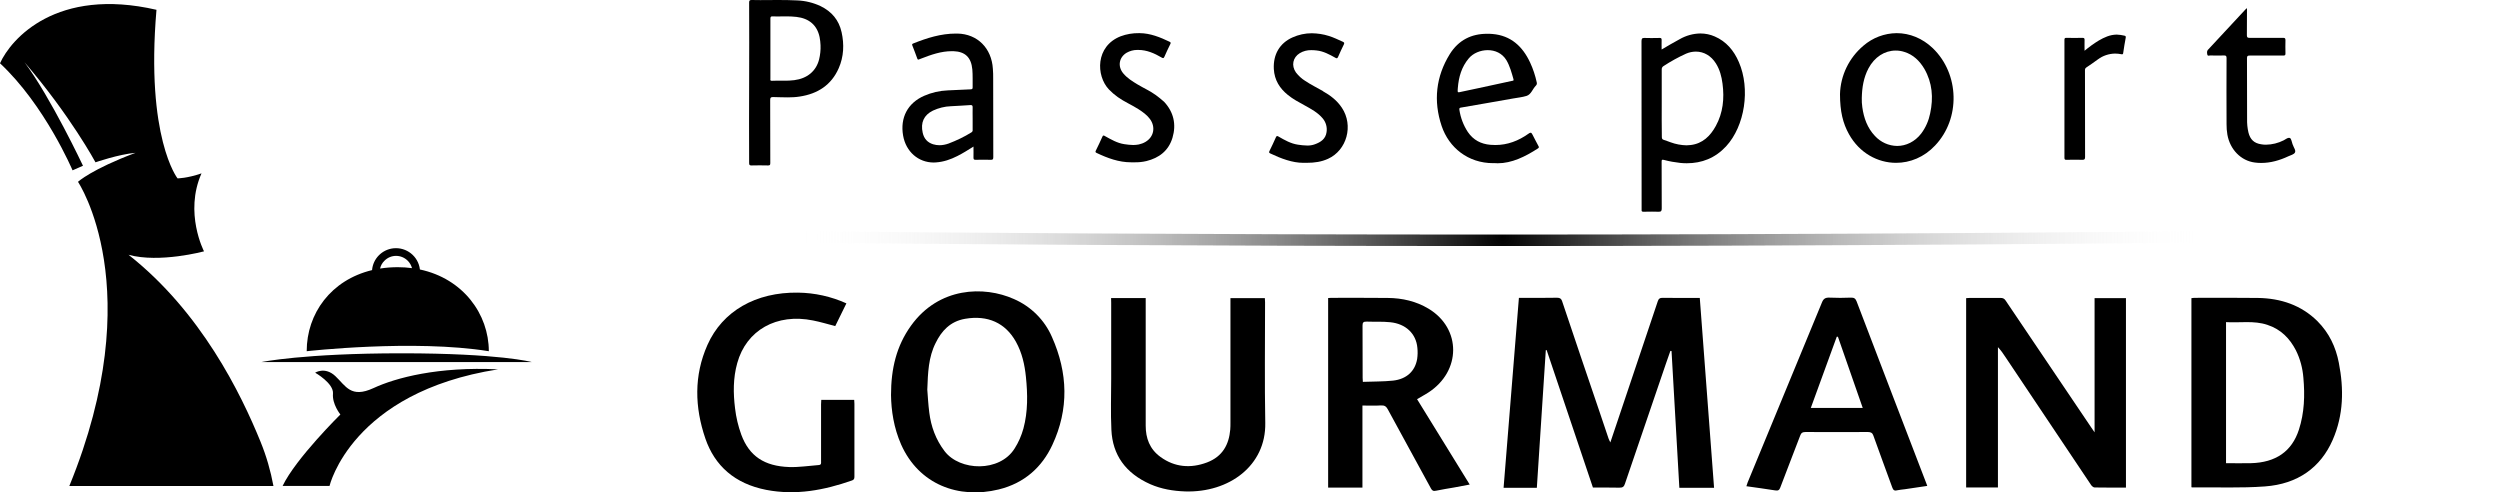<?xml version="1.0" encoding="utf-8"?>
<!-- Generator: Adobe Illustrator 24.1.3, SVG Export Plug-In . SVG Version: 6.00 Build 0)  -->
<svg version="1.1" id="e9fd0cbb-c24d-4216-a38e-5918857cf8ed"
	 xmlns="http://www.w3.org/2000/svg" xmlns:xlink="http://www.w3.org/1999/xlink" x="0px" y="0px" viewBox="0 0 2398.1 472.2"
	 style="enable-background:new 0 0 2398.1 472.2;" xml:space="preserve">
<style type="text/css">
	.st0{fill:url(#SVGID_1_);}
</style>
<radialGradient id="SVGID_1_" cx="1503.44" cy="244.915" r="676.78" gradientTransform="matrix(1 0 0 -1 -62.39 472)" gradientUnits="userSpaceOnUse">
	<stop  offset="0" style="stop-color:#000000"/>
	<stop  offset="1" style="stop-color:#FFFFFF;stop-opacity:0"/>
</radialGradient>
<path class="st0" d="M484,229.2c0,0,381.8,6.8,948.9,6.8c283.6,0,613.5-1.7,965.2-6.8l-0.2-11c-351.7,5.1-681.5,6.8-965,6.8
	s-520.7-1.7-687-3.4c-83.2-0.9-148.6-1.7-193.2-2.4c-22.3-0.3-39.4-0.6-51-0.8l-17.5-0.3L484,229.2z"/>
<path d="M1644.9,35c-4.3-1.9-9-2.9-13.8-2.9c-7,0.1-13.8,2-19.9,5.5c-5.7,3-11.3,6.4-17.3,9.9c0-3.2-0.1-6.2,0-9.2
	c0-1.4-0.4-1.9-1.7-1.9h-0.1c-2.7,0-5.3,0.1-8,0.1c-2.1,0-4.2,0-6.4-0.1h-0.5c-2.1,0-2.6,0.8-2.6,3.2c0.1,61.6,0.1,98.7,0.1,160.3
	c0,0.4,0,0.9,0,1.3c-0.2,1.5,0.4,1.9,1.7,1.9h0.1c2.7,0,5.4-0.1,8.2-0.1c2.1,0,4.1,0,6.2,0.1h0.5c2.2,0,2.6-1,2.6-3.3
	c-0.1-23,0-21.6-0.1-44.6c0-1.4,0.1-2,1.1-2c0.4,0,0.7,0.1,1.1,0.2c5.2,1.4,10.5,2.3,15.8,2.9c2,0.2,4.1,0.3,6.1,0.3
	c14.4,0,27.2-4.9,37.7-16.2c18.1-19.6,23.4-55.2,12.3-80.8C1663.2,48.4,1655.8,39.7,1644.9,35 M1594,98.9V66.7
	c-0.1-1.3,0.5-2.6,1.7-3.3c6.9-4.5,14.1-8.5,21.6-11.9c3-1.3,6.2-2,9.5-2c7.6,0,14.6,4,19.2,11.4c3.7,5.9,5.4,12.4,6.3,19.3
	c1.9,14.2,0.5,28-6.4,40.6c-5.3,9.7-12.7,16.9-24,18.3c-1.4,0.2-2.8,0.3-4.1,0.3c-5.2-0.1-10.4-1.1-15.3-2.9
	c-2.2-0.7-4.3-1.7-6.5-2.3c-1.6-0.5-1.9-1.3-1.9-3C1594,120.4,1593.9,109.6,1594,98.9"/>
<path d="M787.2,5.9c-7-3.3-14.7-5.2-22.5-5.5C758.7,0.1,752.5,0,746.4,0c-5.7,0-11.4,0.1-17.1,0.1c-2.7,0-5.5,0-8.2-0.1h-0.2
	c-1.9,0-2.3,0.7-2.3,2.5c0.1,25.6,0.1,51.3,0,76.9s-0.1,51.3,0,76.9c0,1.7,0.3,2.4,2.1,2.4h0.2c2.6-0.1,5.2-0.1,7.8-0.1
	s5.3,0,7.9,0.1h0.2c1.7,0,2.1-0.5,2.1-2.3c-0.1-20.1,0-40.3-0.1-60.4c0-2.2,0.5-2.9,2.6-2.9h0.2c4.7,0.1,9.5,0.3,14.2,0.3
	c3.8,0,7.7-0.2,11.4-0.8c17.1-2.6,30.3-11,37.4-27.3c4.8-11,5.3-22.7,2.7-34.4S797.8,11.1,787.2,5.9 M740.2,77.5
	c-1.6,0-1.2-1.1-1.2-2V17.9c0-1.5,0.3-2.2,1.8-2.2h0.2c1.5,0,3,0.1,4.5,0.1c2.7,0,5.5-0.1,8.2-0.1c3.4,0,6.8,0.1,10.2,0.5
	c12.3,1.4,19.9,8,22.3,19.4c0.5,2.6,0.8,5.2,0.9,7.8c0.2,4.6-0.3,9.2-1.4,13.7c-2.9,11.2-11.4,18.2-23.8,19.8
	c-3.4,0.4-6.8,0.6-10.2,0.5c-2.4,0-4.9,0-7.3,0c-1.4,0-2.8,0-4.1,0.1L740.2,77.5z"/>
<path d="M1854.1,46.3c-10-9.6-22.3-14.5-34.7-14.5c-11.8,0.1-23.1,4.4-32,12.1c-13.7,11.6-21.9,28.4-22.4,46.4
	c0,16.6,2.8,28,8.6,38.4c10,18,27.5,27.5,45.2,27.5c13.4,0,26.9-5.4,37.4-16.6C1880.7,113.8,1879.7,71.1,1854.1,46.3 M1851.5,108.7
	c-1.4,7-4.3,13.7-8.6,19.4c-6.1,7.9-14.6,11.9-23.1,11.9c-8.1-0.1-15.8-3.6-21.3-9.6c-7.2-7.6-10.7-17.2-12.1-27.6
	c-0.4-2.9-0.6-5.8-0.5-8.7c0.2-10,1.7-19.6,6.4-28.5c5.8-10.9,15.5-17.1,26.1-17.1c2.8,0,5.6,0.4,8.3,1.3
	c8.5,2.6,14.6,8.5,19.2,16.2C1853.6,79.4,1854.7,93.7,1851.5,108.7"/>
<path d="M1470,129.1c-0.6-1.2-1.1-1.8-1.8-1.8c-0.7,0.1-1.3,0.4-1.8,0.8c-9.8,7-20.3,11-32,11c-1.6,0-3.2-0.1-4.8-0.2
	c-9-0.8-16.3-4.5-21.6-12.3c-4.2-6.4-7-13.7-8.1-21.3c-0.2-1.4,0.1-1.9,1.5-2.1c16.6-2.8,33.2-5.8,49.8-8.7
	c4.4-0.8,8.9-1.2,13.1-2.5c4.5-1.4,5.8-6.7,8.9-9.8l0.2-0.2c0.8-0.8,1-2,0.7-3c-1.4-6.5-3.5-12.9-6.3-18.9
	c-7.3-15.8-18.7-26-36-27.5c-1.8-0.2-3.6-0.2-5.4-0.2c-14.8,0-27.2,5.9-35.7,19.5c-13.3,21.5-15.9,44.9-7.8,69
	c7,20.7,25.3,35.6,49.4,35.6h2c0.7,0,1.6,0.1,2.4,0.1c13.3,0,26.2-6.2,38.5-14.2c1.1-0.7,1.2-1.3,0.5-2.4
	C1473.8,136.3,1471.8,132.8,1470,129.1 M1451.8,76c0.5,1.6-0.7,1.4-1.5,1.6c-10.5,2.3-21,4.5-31.4,6.8l-17.9,3.8
	c-0.6,0.2-1.3,0.3-1.9,0.3c-0.9,0-0.9-0.6-0.8-2.7c0-0.4,0-0.9,0.1-1.3c0.8-10.6,3.6-20.3,10.5-28.5c4.2-5,11.2-7.9,18.2-7.9
	s13.8,2.9,17.9,9.6C1448.3,63.3,1450,69.7,1451.8,76"/>
<path d="M952.4,66c-1.2-19.8-14.8-33.4-33.9-33.8h-1.6c-14.3,0-27.7,4.2-40.9,9.5c-0.9,0.4-1.3,0.7-0.9,1.8
	c1.7,4.2,3.2,8.4,4.8,12.7c0.2,0.6,0.5,1,0.9,1c0.3,0,0.5-0.1,0.7-0.2c0.7-0.3,1.4-0.6,2.1-0.8c9.5-3.7,19.1-7.1,29.4-7.1h1.6
	c11.2,0.4,17,5.9,18.1,17.5c0.5,5.7,0.2,11.5,0.3,17.2c0,1.6-0.6,1.8-1.9,1.9c-7.3,0.3-14.7,0.7-22,1c-7.8,0.3-15.5,2.1-22.6,5.2
	c-15.8,6.9-23.2,21-20.2,38.2c2.7,15.4,14.6,25.8,29.4,25.8c0.7,0,1.4,0,2.1-0.1c7.3-0.5,14-2.8,20.5-6.1c5.2-2.6,10.1-5.7,15.5-9.1
	c0,3.8,0.1,7.1,0,10.5c0,1.6,0.3,2.2,1.9,2.2h0.2c2.5-0.1,5-0.1,7.5-0.1s4.6,0,6.9,0.1h0.3c1.8,0,2.2-0.6,2.2-2.6
	c-0.1-25.1,0-50.1-0.1-75.2C952.7,72.3,952.7,69.1,952.4,66 M933,113.7v10.8c0.2,1-0.3,2-1.2,2.5c-6.9,4.3-14.3,7.8-21.9,10.7
	c-2.8,1-5.8,1.6-8.7,1.6c-2.1,0-4.1-0.3-6.1-0.9c-5.4-1.7-8.7-5.3-10-11c-2.2-9.8,1.1-17,9.8-21.3c5.4-2.5,11.3-4,17.2-4.2
	c6.3-0.4,12.5-0.6,18.8-1.1h0.4c1.3,0,1.7,0.6,1.7,2.1C932.9,106.5,933,110.2,933,113.7"/>
<path d="M1268.9,87.3c-5.6-3.2-11.5-6.1-16.9-9.7c-3.4-2.1-6.4-4.9-8.9-8.1c-4.6-6.6-3-14.4,3.7-18.5c3.3-2,7.2-3,11.1-2.9
	c1.7,0,3.3,0.1,5,0.3c6.6,0.7,12.3,3.8,18,7c0.4,0.3,0.9,0.4,1.3,0.5c0.5,0,0.9-0.3,1.3-1.2c1.8-4.1,3.6-8.1,5.6-12.1
	c0.6-1.3,0.4-1.9-0.9-2.5c-4.5-2-8.9-4.2-13.5-5.6c-5.3-1.7-10.8-2.5-16.4-2.6c-6.4,0-12.7,1.4-18.5,4
	c-12.3,5.5-18.6,16.4-17.9,30.3c0.6,10.7,5.7,18.6,13.5,24.9c4.9,4,10.4,6.9,15.9,9.9c6.3,3.5,12.8,6.9,17.6,12.7
	c3,3.6,4.3,8.4,3.6,13c-0.9,6.7-5.7,9.7-11.2,11.7c-2.4,0.9-5,1.3-7.6,1.2c-2.9-0.1-5.7-0.3-8.6-0.8c-6.9-1-12.8-4.4-18.7-7.8
	c-0.4-0.3-0.8-0.4-1.3-0.5c-0.5,0-0.8,0.4-1.2,1.2c-1.9,4.4-4,8.7-6.1,13c-0.6,1.2-0.7,1.9,0.7,2.5c10.5,5,21.3,9,31.6,9h3.2
	c7.9,0,14.3-1,20.5-3.8c18.2-8.2,24.7-32,13.4-49c-4.7-7.1-11.1-11.9-18.2-15.9"/>
<path d="M1108.7,91.2c-5.5-4-11.7-6.7-17.5-10.2c-5-3-10-6.1-13.8-10.7c-5.5-6.7-4-15.3,3.3-19.7c3-1.7,6.5-2.7,10-2.7h1.2
	c8.2,0,15.4,3.2,22.4,7.3c0.4,0.3,0.9,0.5,1.4,0.5c0.5,0,0.9-0.4,1.3-1.4c1.7-4.1,3.7-8,5.6-12c0.5-1,0.6-1.6-0.6-2.2
	c-9.2-4.4-18.5-8.2-28.8-8.3h-0.5c-6-0.1-12.1,0.9-17.7,3c-24.3,9.5-23.8,37.8-11.3,51c2.6,2.7,5.5,5.2,8.6,7.4
	c6.3,4.5,13.5,7.5,20,11.7c4,2.6,7.9,5.4,10.8,9.3c5.6,7.7,3.7,17.2-4.3,21.9c-2,1.2-4.2,2-6.5,2.5c-1.7,0.3-3.5,0.5-5.3,0.5
	c-2.8-0.1-5.7-0.3-8.5-0.8c-6.8-1-12.7-4.5-18.7-7.8c-0.4-0.3-0.8-0.5-1.3-0.5c-0.3,0-0.7,0.2-1,1c-2,4.6-4.2,9.1-6.4,13.6
	c-0.5,1.1-0.3,1.6,0.8,2.1c10.5,5,21.3,9,33.1,9h3.1c3.9,0.1,7.8-0.3,11.6-1.2c12.1-3,21.2-9.8,25-22.4c3.8-12.8,1.1-24.6-8-34.4
	C1114.1,95.4,1111.5,93.2,1108.7,91.2"/>
<path d="M2199.4,139c-0.1-0.2-0.2-0.5-0.3-0.7c-0.8-2.1-1.1-5.2-2.5-5.9c-0.3-0.1-0.6-0.2-0.9-0.2c-1.6,0-3.5,1.6-5.1,2.4
	c-5.3,2.7-11.1,4.1-17,4.2c-1.5,0-3.1-0.1-4.6-0.4c-6.7-1-10.5-4.5-12.2-11.3c-1-4.3-1.4-8.6-1.3-13c0-19.4,0-38.8-0.1-58.2
	c0-2.2,0.6-2.6,2.5-2.6h0.1c5.1,0,10.1,0,15.2,0h17.1c1.6,0,2.1-0.5,2-2.2c-0.1-4.2-0.1-8.4,0-12.6c0-1.8-0.6-2.2-2.2-2.2h-16.8
	c-5.2,0-10.4,0-15.5,0h-0.1c-1.8,0-2.4-0.5-2.4-2.5c0.1-8.5,0.1-17,0.1-26.1c-0.5,0.4-1,0.9-1.5,1.4l-35.6,38.3
	c-0.2,0.2-0.4,0.4-0.5,0.5c-1.1,1.5-0.7,3.2-0.4,4.7c0.1,0.5,0.6,0.9,1.1,0.8c0.5,0,1.2-0.2,1.7-0.2l0,0c2.4,0,4.9,0.1,7.3,0.1
	c1.9,0,3.9,0,5.8-0.1h0.3c1.9,0,2.2,0.8,2.2,2.7c-0.1,21.1-0.1,42.2,0,63.3c0,3.3,0.2,6.7,0.8,10c2.5,14.1,12.9,25,26.3,26.7
	c2.1,0.3,4.1,0.4,6.2,0.4c9,0,17.7-2.5,26-6.4c2.2-1,5.4-1.8,6.3-3.6C2202.5,144.3,2200.2,141.5,2199.4,139"/>
<path d="M2037.8,34.2c-2.4-0.6-4.8-0.9-7.2-1h-0.4c-6.2,0.1-11.7,2.6-17,5.7c-4.8,2.9-9.3,6.2-13.6,9.8c0-3.8-0.1-7,0-10.1
	c0.1-1.5-0.2-2.3-1.8-2.3h-0.1c-2.6,0.1-5.2,0.1-7.8,0.1s-5.2,0-7.8-0.1h-0.1c-1.5,0-1.7,0.7-1.7,2.1v113c0,1.7,0.6,1.9,1.8,1.9h0.2
	c2.8,0,5.5-0.1,8.3-0.1c2.3,0,4.5,0,6.8,0.1h0.4c1.9,0,2.3-0.8,2.3-2.8c-0.1-27.5,0-54.9-0.1-82.4c0-1.3-0.1-2.4,1.2-3.3
	c3.8-2.5,7.6-5.2,11.3-7.9c4.7-3.5,10.5-5.4,16.3-5.5c2,0,4,0.2,6,0.6c0.2,0,0.5,0.1,0.7,0.1c0.8,0,1.1-0.4,1.2-1.5
	c0.7-4.8,1.5-9.7,2.4-14.5C2039.3,34.9,2038.9,34.4,2037.8,34.2"/>
<path d="M1457,285.7h7.4c9.7,0,19.5,0.1,29.2-0.1c2.8,0,4,0.9,4.8,3.2c11.9,35.5,23.9,70.9,36,106.4c2.9,8.5,5.8,17,8.6,25.5
	c0.3,0.9,0.8,1.8,1.7,3.7c2.4-7,4.4-13,6.4-19c13-38.8,26.1-77.6,39.1-116.4c0.8-2.5,2.1-3.4,5-3.3c11.6,0.2,23.3,0.1,35.3,0.1
	c4.6,60.7,9.1,121,13.7,182.1h-33.3c-2.5-43.5-5-87.3-7.5-131.2l-1.1-0.1c-1.4,4.1-2.9,8.2-4.3,12.3
	c-13.1,38.4-26.2,76.8-39.3,115.2c-0.9,2.8-2.2,3.8-5.5,3.7c-8.3-0.2-16.6-0.1-25.2-0.1c-14.8-44.1-29.7-88-44.4-131.9l-0.8,0.1
	c-2.9,44.1-5.8,88.2-8.6,132h-31.9C1447.2,407,1452,346.6,1457,285.7"/>
<path d="M2039.3,467.7c-10.2,0-20.2,0.1-30.1-0.1c-1.1,0-2.6-1.3-3.3-2.3c-27.5-41-55-82.1-82.4-123.1c-2.1-3.3-4.4-6.4-7-9.2v134.6
	H1886V286c1.1-0.1,2.2-0.2,3.3-0.2h29.6c2-0.2,3.9,0.7,4.9,2.4c27.3,40.6,54.7,81.1,82.1,121.7c0.9,1.3,1.8,2.6,3.3,4.8V286h30.1
	V467.7z"/>
<path d="M2102.1,467.3V286c1.1-0.1,2.1-0.3,3.1-0.3c20.2,0,40.4-0.2,60.6,0.1c22.3,0.3,41.8,7.1,57.1,22.2
	c11.4,11.4,17.7,25,20.6,40c4.9,25.1,4.6,50-5.9,74c-11.6,26.5-33.5,42.3-65,44.6c-23,1.7-46.2,0.7-69.4,0.9
	C2102.8,467.6,2102.4,467.5,2102.1,467.3 M2135.3,309v135.3c8.1,0,16,0.2,23.9,0c23.9-0.6,39.3-11.4,46-32.1
	c5.3-16.3,5.8-33,4.3-49.8c-0.7-9.2-3.1-18.2-7.2-26.4c-5.8-11.2-14.2-20.1-27.4-24.4C2162.1,307.3,2148.7,309.8,2135.3,309"/>
<path d="M854.7,379c0-25.4,5.2-47.1,19.1-66.5c26.8-37.4,70.2-38.4,98.7-25.7c16.4,7.1,29.5,20.1,36.6,36.5
	c15.3,34.4,16.4,69.2,0.3,103.6c-9.8,21-26.5,36.5-51.4,42.6c-38.5,9.4-76.5-4.7-93.6-43.1C857.3,410.3,854.9,393.6,854.7,379
	 M889.5,373.8c0.5,6.2,0.9,14.1,1.9,21.9c1.7,13.4,6.1,25.8,14.7,37.1c14.7,19.2,52.8,20.3,67.1-2.5c3.8-5.9,6.6-12.4,8.5-19.2
	c4.4-16.3,4.1-33,2.4-49.6c-1.2-11.7-3.7-23.1-9.6-33.7c-10.1-18.1-27-25.7-48.7-22c-14.5,2.5-22.7,11.8-28.3,23.2
	C890.6,342.7,890.1,357.4,889.5,373.8"/>
<path d="M1274,285.9c1.2-0.1,2.1-0.2,3-0.2c18,0,36.1-0.1,54.1,0.1c14.1,0.1,27.4,3.2,39.2,10.3c31.6,19,31.5,60-0.3,80.5
	c-3.3,2.1-6.8,4-10.7,6.3l50.5,81.9c-5.2,1-10.1,1.9-14.9,2.8c-5.8,1-11.6,1.9-17.3,3.1c-2.7,0.6-3.8,0-5-2.2
	c-13.7-25.3-27.7-50.5-41.4-75.9c-1.5-2.7-3-3.9-6.6-3.7c-5.7,0.4-11.5,0.1-17.7,0.1v78.7H1274V285.9z M1307.3,366.3
	c10-0.4,19.6-0.2,29-1.2c13.1-1.5,21.1-9.1,23.1-20.8c0.5-3.5,0.6-7.1,0.2-10.7c-1.2-13.5-11.1-23-26-24.5
	c-7.5-0.8-15.1-0.3-22.6-0.6c-3.3-0.1-4,1-4,3.8c0.1,16.7,0,33.5,0.1,50.2C1307.1,363.3,1307.2,364.3,1307.3,366.3"/>
<path d="M1065.8,285.9h33.2v122.4c0,11.9,3.7,22.5,14.3,30.1c13.5,9.8,28.8,11.1,44.5,5.2c15.1-5.7,21.1-17.4,22.3-31.5
	c0.2-2.2,0.2-4.4,0.2-6.6V286h33c0.1,1.4,0.2,2.7,0.2,4c0,38.6-0.5,77.2,0.2,115.8c0.7,40.8-34.6,66.9-76.8,65.6
	c-11.6-0.4-22.9-2.3-33.4-6.9c-24-10.6-36.3-28.3-37.4-52.1c-0.8-16.4-0.2-32.8-0.2-49.2v-72.8L1065.8,285.9z"/>
<path d="M1848.7,466.1c-7.5,1.1-14.6,2.2-21.6,3.2c-2.4,0.2-4.8,0.6-7.2,1c-3,0.8-3.9-0.4-4.8-2.8c-6-16.6-12.2-33.1-18.1-49.7
	c-0.9-2.5-2.3-3.4-5.2-3.4c-20,0.1-39.9,0.1-59.9,0c-3,0-4.2,1-5.1,3.5c-6.3,16.6-12.8,33.1-19.1,49.8c-0.9,2.4-2,3.2-4.9,2.7
	c-9-1.5-18.1-2.6-27.6-4c0.5-1.5,0.8-2.6,1.2-3.6c23.8-57.6,47.6-115.1,71.3-172.7c1.4-3.5,3.2-4.8,7.4-4.6c6.8,0.3,13.6,0.3,20.3,0
	c3.1-0.1,4.4,0.8,5.5,3.5c11.4,29.9,22.8,59.8,34.3,89.7c10.7,27.7,21.3,55.4,31.9,83.1C1847.7,463.1,1848,464.3,1848.7,466.1
	 M1763,323h-1.1l-24.9,68.3h49.8C1778.8,368.3,1770.9,345.7,1763,323"/>
<path d="M787.8,383.6h31.6c0.1,1.4,0.2,2.6,0.2,3.8v69c0,1.9,0.2,3.6-2.4,4.5c-26.6,9.3-53.7,14.5-82.2,9
	c-30.2-5.9-49.4-23.1-58.4-49.3c-10.2-29.9-11.1-60.2,2-89.7c14.4-32.5,46.5-50.8,86.9-50.2c16,0.2,31.8,3.7,46.4,10.3l-10.7,21.8
	c-7.3-1.9-14.2-4-21.3-5.4c-34.9-7.1-64,9.3-72.7,40.9c-4,14.3-3.9,28.9-2.1,43.4c1,8.6,3,17.1,6,25.3c7.6,20.5,22.1,30.2,46,31
	c9.4,0.3,18.8-1.2,28.2-1.9c2.8-0.2,2.3-2,2.3-3.5v-54.8L787.8,383.6z"/>
<path d="M358.2,372.3c-21.7,10-26.5-2.1-36.5-11.5c-10-9.4-19.4-3.3-19.4-3.3s18,10.2,17.1,20.2s7.1,19.9,7.1,19.9
	s-42.8,42.2-55.4,68.5h45c0,0,21-89.8,161.6-111.8C420.4,351.5,379.8,362.3,358.2,372.3"/>
<path d="M123.3,244.4c29.8,8.2,72.4-3.3,72.4-3.3s-19.2-36.9-2.4-74.8c-13.9,4.8-23,4.8-23,4.8s-30.7-38.9-20.2-161.7
	C54.2-12.7,10.6,37.2,0,60.7C43.2,101,69.6,163.4,69.6,163.4l10-4.4c0,0-30.7-65.2-56.1-99.3c44.1,51.3,68.1,96,68.1,96
	s22.1-7.7,38.4-9.1c-42.2,15.8-55.2,27.8-55.2,27.8s69.2,102.5-8.3,291.8h195.8c-2.7-14.6-6.8-28.8-12.4-42.5
	C231.2,377.7,192.9,299.2,123.3,244.4"/>
<path d="M385.3,338.9c-94.1,0-134.5,8.4-134.5,8.4h259.3C510.2,347.3,479.4,338.9,385.3,338.9"/>
<path d="M468.9,336.9c0-35.5-24.6-69.6-66.1-78.4c-1.5-12.7-12.9-21.7-25.6-20.3c-10.9,1.3-19.4,10-20.3,20.9
	c-39.4,9.5-62.7,41.6-62.7,77.8C294.2,336.9,396.8,325.3,468.9,336.9 M368.8,250.1c6.1-6.2,16.1-6.2,22.3,0c2,2,3.4,4.4,4.1,7.1
	c-4.5-0.6-9-0.9-13.6-0.9c-5.7,0-11.4,0.4-17,1.3C365.2,254.8,366.6,252.2,368.8,250.1"/>
</svg>
